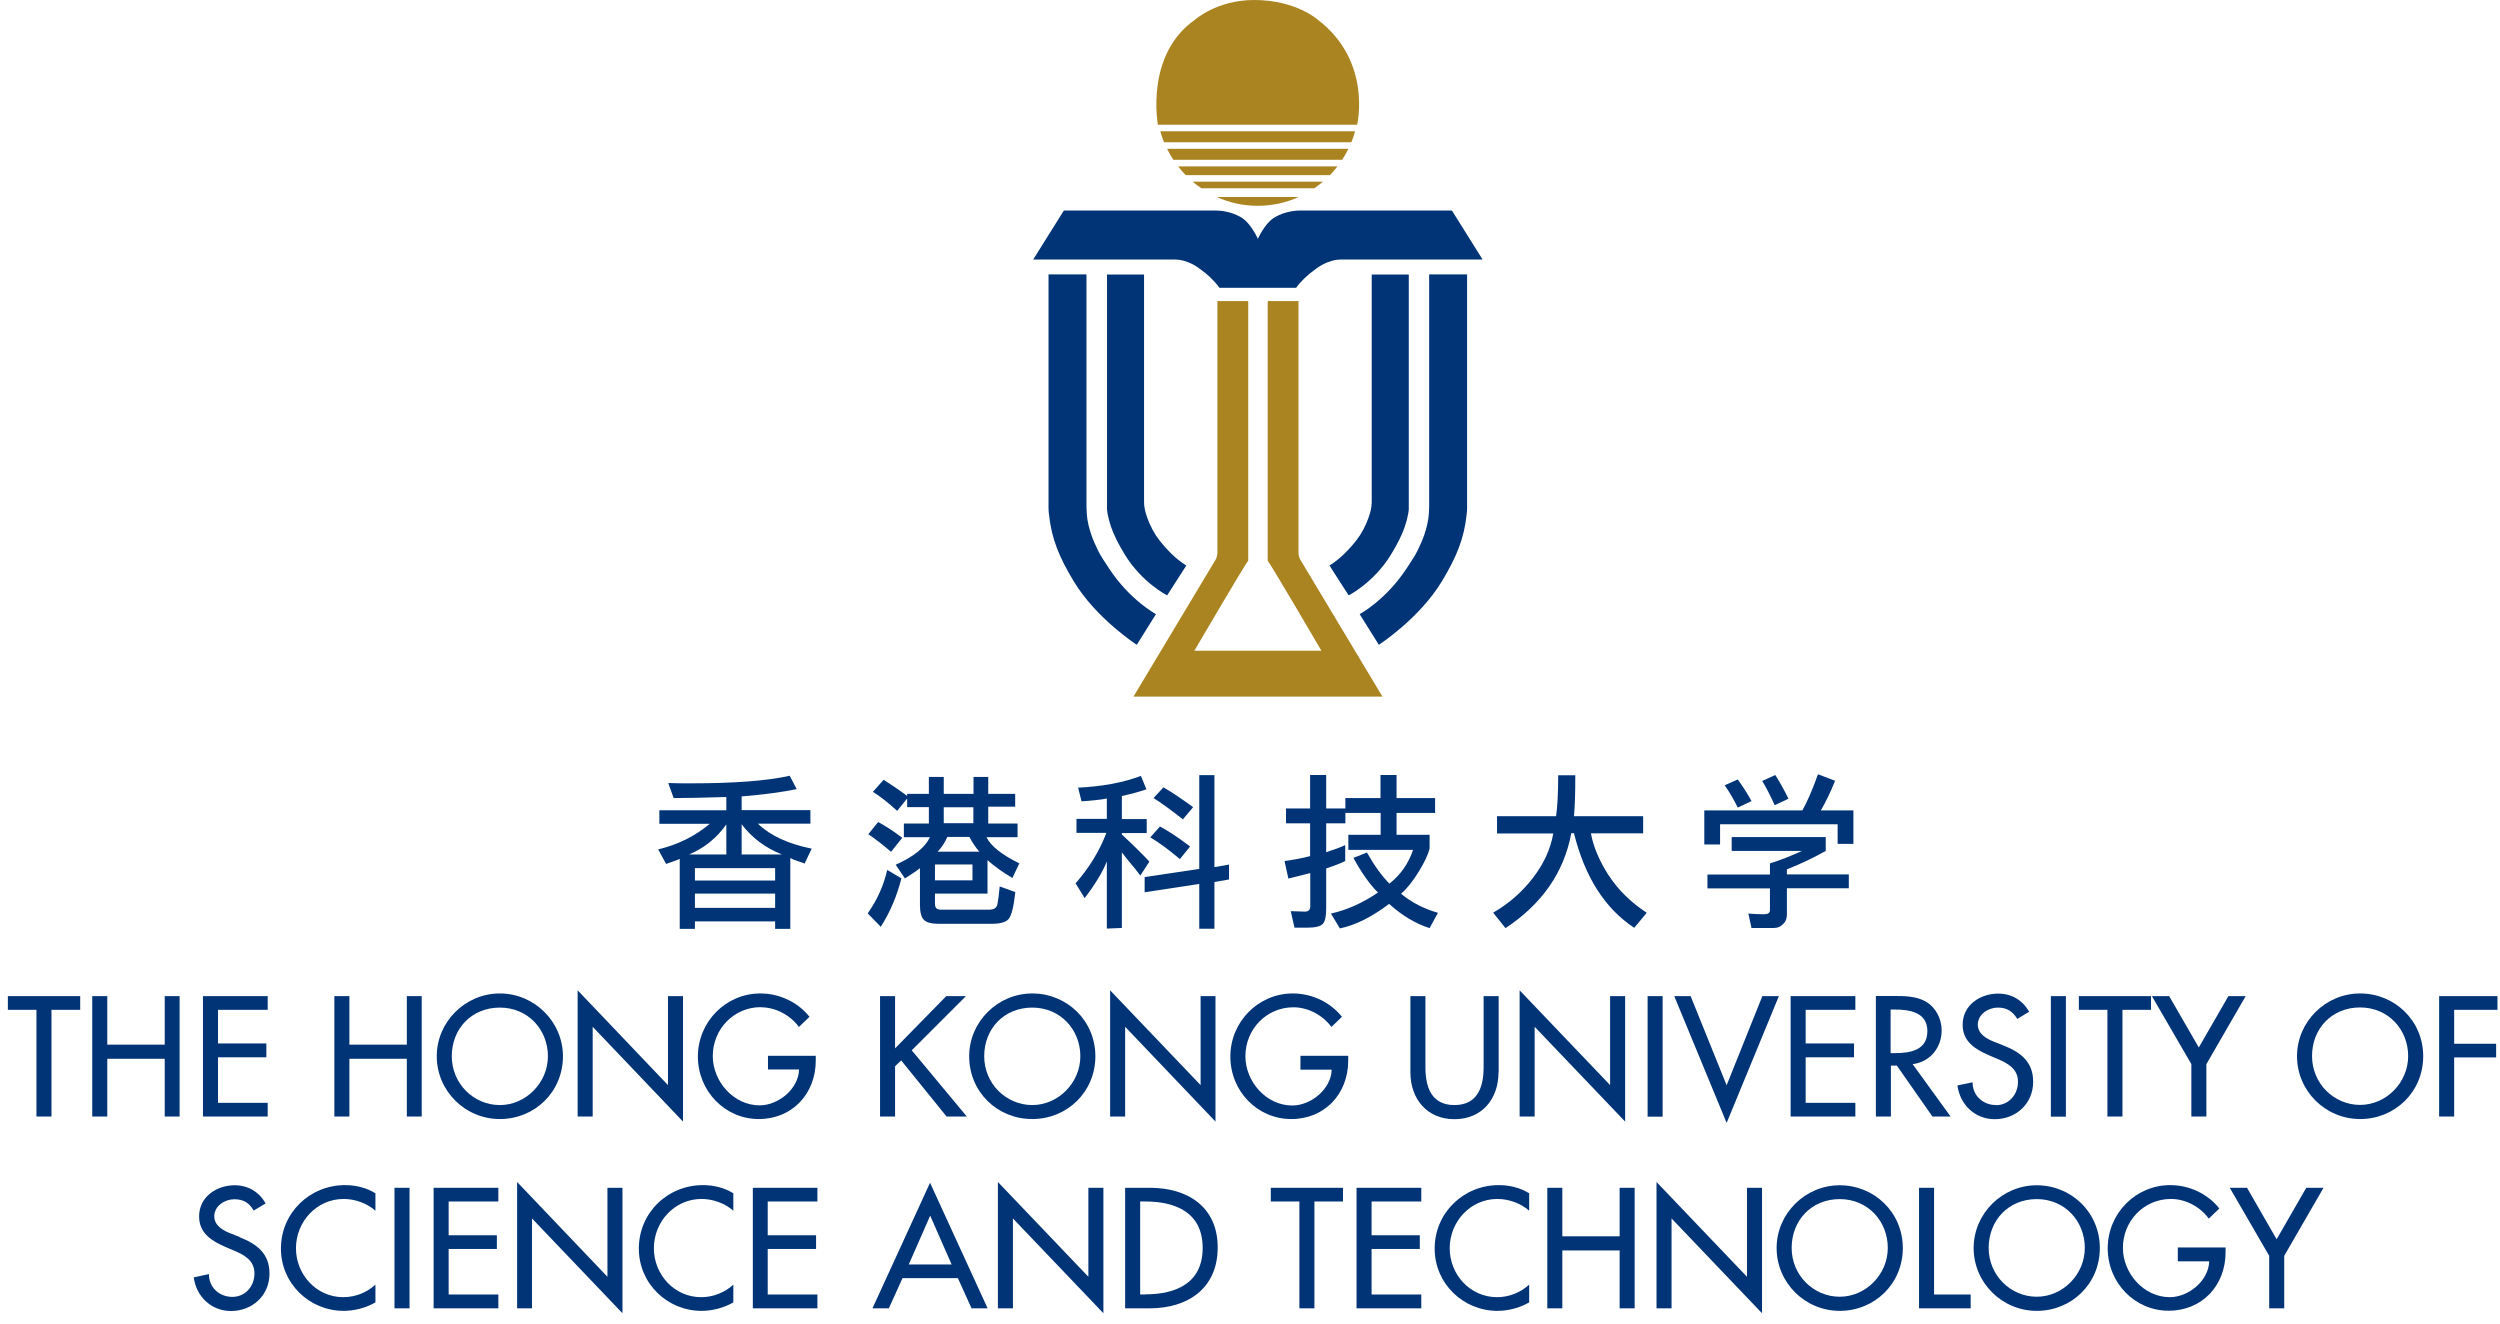 <svg width="168" height="89" viewBox="0 0 168 89" fill="none" xmlns="http://www.w3.org/2000/svg">
<path d="M92.9 46.81L87.43 37.691C87.43 37.691 87.26 37.48 87.26 37.141V20.23H85.19V37.681C85.36 37.85 88.8 43.73 88.8 43.73H80.26C80.26 43.73 83.7 37.85 83.88 37.681V20.23H81.81V37.141C81.81 37.48 81.64 37.691 81.64 37.691L76.17 46.81H92.9V46.81Z" fill="#AA8420"/>
<path d="M91.2 8.38C91.2 8.38 92.23 4.12 88.55 1.32C88.55 1.32 87.08 0 84.28 0C81.78 0 80.31 1.32 80.31 1.32C76.93 3.67 77.81 8.38 77.81 8.38H91.19H91.2Z" fill="#AA8420"/>
<path d="M78.231 9.56H90.811C90.911 9.32 90.991 9.08 91.061 8.82H77.971C78.041 9.07 78.131 9.32 78.221 9.56" fill="#AA8420"/>
<path d="M90.61 10H78.43C78.55 10.25 78.69 10.5 78.85 10.74H90.19C90.34 10.5 90.49 10.26 90.61 10Z" fill="#AA8420"/>
<path d="M79.68 11.77H89.37C89.55 11.58 89.72 11.39 89.88 11.18H79.17C79.33 11.39 79.5 11.58 79.68 11.77Z" fill="#AA8420"/>
<path d="M80.72 12.65H88.32C88.52 12.511 88.71 12.37 88.9 12.21H80.15C80.33 12.37 80.53 12.511 80.73 12.65" fill="#AA8420"/>
<path d="M81.769 13.24C82.609 13.62 83.54 13.83 84.519 13.83C85.499 13.83 86.43 13.62 87.269 13.24H81.769Z" fill="#AA8420"/>
<path d="M97.57 14.15H87.28C87.28 14.15 86.33 14.15 85.56 14.67C84.97 15.07 84.55 16.01 84.53 16.05C84.53 16.05 84.09 15.07 83.5 14.67C82.74 14.15 81.78 14.15 81.78 14.15H71.49L69.43 17.44H78.86C78.86 17.44 79.14 17.44 79.31 17.47C79.59 17.52 80.08 17.66 80.58 18.03C81.28 18.53 81.47 18.79 81.64 18.96C81.73 19.05 81.95 19.34 81.95 19.34H87.1C87.1 19.34 87.32 19.04 87.41 18.96C87.58 18.79 87.78 18.53 88.48 18.03C88.99 17.66 89.47 17.52 89.75 17.47C89.92 17.44 90.2 17.44 90.2 17.44H99.63L97.57 14.15V14.15Z" fill="#003477"/>
<path d="M70.461 18.45V34.1C70.461 34.27 70.471 34.42 70.491 34.56C70.661 36.21 71.181 37.44 72.141 39.04C73.651 41.56 76.391 43.33 76.391 43.33L77.681 41.27C77.681 41.27 75.921 40.33 74.521 38.19C74.241 37.76 73.961 37.36 73.771 36.96C73.591 36.58 73.451 36.27 73.341 35.95C73.261 35.71 73.201 35.5 73.151 35.3C73.081 35.01 73.051 34.79 73.031 34.52C73.031 34.42 73.011 34.04 73.011 34.04V18.44H70.461V18.45Z" fill="#003477"/>
<path d="M74.391 18.45V34.05C74.391 34.05 74.391 34.11 74.391 34.18C74.391 34.26 74.401 34.37 74.421 34.46C74.421 34.51 74.441 34.58 74.451 34.62C74.501 34.86 74.551 35.08 74.661 35.4C74.841 35.93 75.151 36.56 75.601 37.29C76.751 39.16 78.431 40.01 78.431 40.01L79.721 38C79.721 38 79.291 37.76 78.771 37.26C78.431 36.93 78.021 36.5 77.671 35.97C77.331 35.44 77.121 34.91 77.001 34.5C76.901 34.17 76.881 33.89 76.881 33.72C76.881 33.58 76.881 33.5 76.881 33.5V18.45H74.401H74.391Z" fill="#003477"/>
<path d="M98.589 18.45V34.1C98.589 34.27 98.579 34.42 98.559 34.56C98.389 36.21 97.869 37.44 96.909 39.04C95.399 41.56 92.659 43.33 92.659 43.33L91.369 41.27C91.369 41.27 93.129 40.33 94.529 38.19C94.809 37.76 95.089 37.36 95.279 36.96C95.459 36.58 95.599 36.27 95.709 35.95C95.789 35.71 95.849 35.5 95.899 35.3C95.969 35.01 95.999 34.79 96.019 34.52C96.019 34.42 96.039 34.04 96.039 34.04V18.44H98.589V18.45Z" fill="#003477"/>
<path d="M94.67 18.45V34.05C94.67 34.05 94.67 34.11 94.67 34.18C94.67 34.26 94.66 34.37 94.64 34.46C94.64 34.51 94.62 34.58 94.61 34.62C94.56 34.86 94.51 35.08 94.4 35.4C94.22 35.93 93.91 36.56 93.46 37.29C92.31 39.16 90.63 40.01 90.63 40.01L89.34 38C89.34 38 89.77 37.76 90.29 37.26C90.63 36.93 91.04 36.5 91.39 35.97C91.73 35.44 91.94 34.91 92.06 34.5C92.16 34.17 92.18 33.89 92.18 33.72C92.18 33.58 92.18 33.5 92.18 33.5V18.45H94.66H94.67Z" fill="#003477"/>
<path d="M0.529 67.86H2.449V75.03H3.459V67.86H5.389V66.94H0.529V67.86Z" fill="#003477"/>
<path d="M11.069 70.2H7.209V66.94H6.199V75.03H7.209V71.15H11.069V75.03H12.069V66.94H11.069V70.2Z" fill="#003477"/>
<path d="M17.989 74.11H14.649V71.05H17.899V70.12H14.649V67.86H17.989V66.94H13.639V75.03H17.989V74.11Z" fill="#003477"/>
<path d="M27.339 70.2H23.479V66.94H22.469V75.03H23.479V71.15H27.339V75.03H28.339V66.94H27.339V70.2Z" fill="#003477"/>
<path d="M37.83 70.98C37.83 68.66 35.91 66.76 33.59 66.76C31.27 66.76 29.35 68.66 29.35 70.98C29.35 73.3 31.25 75.2 33.59 75.2C35.93 75.2 37.83 73.38 37.83 70.98ZM33.59 74.26C31.84 74.26 30.36 72.83 30.36 70.98C30.36 69.13 31.69 67.71 33.59 67.71C35.49 67.71 36.82 69.2 36.82 70.98C36.82 72.76 35.34 74.26 33.59 74.26Z" fill="#003477"/>
<path d="M39.828 69L45.898 75.37V66.94H44.888V72.92L38.818 66.55V75.03H39.828V69Z" fill="#003477"/>
<path d="M51.138 67.69C52.128 67.69 53.108 68.22 53.688 69.01L54.398 68.33C53.608 67.33 52.358 66.76 51.098 66.76C48.768 66.76 46.898 68.67 46.898 71C46.898 73.33 48.728 75.2 50.988 75.2C53.248 75.2 54.819 73.49 54.819 71.27V70.95H51.608V71.87H53.698C53.658 73.19 52.298 74.28 51.048 74.28C49.298 74.28 47.898 72.67 47.898 70.97C47.898 69.15 49.318 67.68 51.128 67.68L51.138 67.69Z" fill="#003477"/>
<path d="M59.139 66.94V75.03H60.149V71.65L60.559 71.26L63.609 75.03H64.969L61.269 70.58L64.909 66.94H63.589L60.149 70.45V66.94H59.139Z" fill="#003477"/>
<path d="M65.129 70.98C65.129 73.39 67.029 75.2 69.369 75.2C71.709 75.2 73.609 73.38 73.609 70.98C73.609 68.58 71.689 66.76 69.369 66.76C67.049 66.76 65.129 68.66 65.129 70.98ZM69.369 67.71C71.269 67.71 72.599 69.2 72.599 70.98C72.599 72.76 71.119 74.26 69.369 74.26C67.619 74.26 66.139 72.83 66.139 70.98C66.139 69.13 67.469 67.71 69.369 67.71V67.71Z" fill="#003477"/>
<path d="M81.68 66.94H80.68V72.92L74.6 66.55V75.03H75.61V69L81.68 75.37V66.94Z" fill="#003477"/>
<path d="M87.4 71.88H89.49C89.45 73.2 88.09 74.29 86.84 74.29C85.09 74.29 83.69 72.68 83.69 70.98C83.69 69.16 85.11 67.69 86.92 67.69C87.91 67.69 88.89 68.22 89.47 69.01L90.18 68.33C89.38 67.33 88.14 66.76 86.88 66.76C84.55 66.76 82.68 68.67 82.68 71C82.68 73.33 84.5 75.2 86.77 75.2C89.04 75.2 90.6 73.49 90.6 71.27V70.95H87.39V71.87L87.4 71.88Z" fill="#003477"/>
<path d="M100.709 72.06V66.94H99.699V71.72C99.699 73.04 99.299 74.26 97.739 74.26C96.179 74.26 95.789 73.04 95.789 71.72V66.94H94.779V72.06C94.779 73.84 95.889 75.21 97.739 75.21C99.589 75.21 100.699 73.85 100.699 72.06H100.709Z" fill="#003477"/>
<path d="M109.209 66.94H108.199V72.92L102.119 66.55V75.03H103.129V69L109.209 75.37V66.94Z" fill="#003477"/>
<path d="M111.729 66.94H110.719V75.04H111.729V66.94Z" fill="#003477"/>
<path d="M119.54 66.94H118.43L116.03 72.93L113.61 66.94H112.51L116.03 75.46L119.54 66.94Z" fill="#003477"/>
<path d="M124.68 67.86V66.94H120.33V75.03H124.68V74.11H121.34V71.05H124.59V70.12H121.34V67.86H124.68Z" fill="#003477"/>
<path d="M127.049 71.61H127.469L129.859 75.03H131.079L128.529 71.51C129.699 71.37 130.479 70.4 130.479 69.24C130.479 68.47 130.089 67.7 129.419 67.31C128.779 66.94 127.999 66.93 127.279 66.93H126.059V75.03H127.069V71.61H127.049ZM127.049 67.84H127.319C128.319 67.84 129.519 68.02 129.519 69.29C129.519 70.56 128.399 70.77 127.369 70.77H127.049V67.84V67.84Z" fill="#003477"/>
<path d="M134.129 74.26C133.259 74.26 132.549 73.621 132.559 72.731L131.539 72.941C131.709 74.24 132.729 75.21 134.039 75.21C135.489 75.21 136.629 74.16 136.629 72.691C136.629 71.341 135.769 70.701 134.619 70.251L134.039 70.02C133.529 69.831 132.909 69.49 132.909 68.861C132.909 68.15 133.619 67.71 134.259 67.71C134.869 67.71 135.259 67.971 135.559 68.471L136.359 67.99C135.919 67.21 135.179 66.77 134.279 66.77C133.059 66.77 131.889 67.55 131.889 68.861C131.889 69.99 132.729 70.51 133.649 70.91L134.209 71.15C134.909 71.441 135.609 71.82 135.609 72.691C135.609 73.561 134.989 74.27 134.119 74.27L134.129 74.26Z" fill="#003477"/>
<path d="M138.828 66.94H137.818V75.04H138.828V66.94Z" fill="#003477"/>
<path d="M142.629 75.03V67.86H144.549V66.94H139.699V67.86H141.619V75.03H142.629Z" fill="#003477"/>
<path d="M147.259 75.03H148.269V71.51L150.909 66.94H149.749L147.759 70.39L145.769 66.94H144.609L147.259 71.51V75.03Z" fill="#003477"/>
<path d="M158.599 66.76C156.279 66.76 154.359 68.66 154.359 70.98C154.359 73.3 156.259 75.2 158.599 75.2C160.939 75.2 162.839 73.38 162.839 70.98C162.839 68.58 160.919 66.76 158.599 66.76ZM158.599 74.25C156.849 74.25 155.369 72.82 155.369 70.97C155.369 69.12 156.699 67.7 158.599 67.7C160.499 67.7 161.829 69.19 161.829 70.97C161.829 72.75 160.349 74.25 158.599 74.25Z" fill="#003477"/>
<path d="M167.83 67.86V66.94H163.91V75.03H164.92V71.06H167.74V70.14H164.92V67.86H167.83Z" fill="#003477"/>
<path d="M16.11 83.13L15.53 82.9C15.02 82.71 14.399 82.37 14.399 81.74C14.399 81.03 15.11 80.59 15.749 80.59C16.39 80.59 16.75 80.85 17.049 81.35L17.849 80.87C17.41 80.09 16.669 79.65 15.77 79.65C14.55 79.65 13.38 80.43 13.38 81.74C13.38 82.87 14.22 83.39 15.139 83.79L15.7 84.03C16.399 84.32 17.099 84.69 17.099 85.57C17.099 86.45 16.48 87.15 15.61 87.15C14.739 87.15 14.03 86.51 14.04 85.62L13.02 85.84C13.19 87.14 14.21 88.1 15.52 88.1C16.97 88.1 18.11 87.05 18.11 85.58C18.11 84.23 17.25 83.59 16.099 83.14L16.11 83.13Z" fill="#003477"/>
<path d="M18.879 83.91C18.879 86.25 20.789 88.09 23.099 88.09C23.809 88.09 24.599 87.89 25.229 87.52V86.33C24.629 86.87 23.869 87.17 23.069 87.17C21.269 87.17 19.889 85.66 19.889 83.88C19.889 82.1 21.279 80.57 23.089 80.57C23.849 80.57 24.649 80.85 25.229 81.36V80.19C24.619 79.81 23.899 79.64 23.189 79.64C20.809 79.64 18.879 81.51 18.879 83.9V83.91Z" fill="#003477"/>
<path d="M27.52 79.82H26.51V87.92H27.52V79.82Z" fill="#003477"/>
<path d="M29.139 87.92H33.489V86.99H30.149V83.93H33.389V83.01H30.149V80.74H33.489V79.82H29.139V87.92Z" fill="#003477"/>
<path d="M40.82 85.8L34.75 79.43V87.92H35.75V81.88L41.83 88.25V79.82H40.82V85.8Z" fill="#003477"/>
<path d="M42.93 83.91C42.93 86.25 44.84 88.09 47.15 88.09C47.86 88.09 48.65 87.89 49.28 87.52V86.33C48.68 86.87 47.92 87.17 47.12 87.17C45.32 87.17 43.94 85.66 43.94 83.88C43.94 82.1 45.33 80.57 47.14 80.57C47.9 80.57 48.7 80.85 49.28 81.36V80.19C48.67 79.81 47.95 79.64 47.24 79.64C44.85 79.64 42.93 81.51 42.93 83.9V83.91Z" fill="#003477"/>
<path d="M50.59 87.92H54.93V86.99H51.59V83.93H54.84V83.01H51.59V80.74H54.93V79.82H50.59V87.92Z" fill="#003477"/>
<path d="M58.639 87.921H59.729L60.649 85.891H64.369L65.289 87.921H66.369L62.499 79.481L58.629 87.921H58.639ZM61.069 84.971L62.509 81.691L63.949 84.971H61.069Z" fill="#003477"/>
<path d="M73.139 85.8L67.059 79.43V87.92H68.069V81.88L74.149 88.25V79.82H73.139V85.8Z" fill="#003477"/>
<path d="M77.279 79.82H75.609V87.92H77.259C79.809 87.92 81.829 86.59 81.829 83.83C81.829 81.07 79.769 79.82 77.289 79.82H77.279ZM76.969 86.99H76.619V80.74H76.969C79.029 80.74 80.819 81.5 80.819 83.86C80.819 86.22 79.039 86.98 76.969 86.98V86.99Z" fill="#003477"/>
<path d="M85.398 80.74H87.319V87.92H88.328V80.74H90.248V79.82H85.398V80.74Z" fill="#003477"/>
<path d="M91.16 87.92H95.51V86.99H92.17V83.93H95.41V83.01H92.17V80.74H95.51V79.82H91.16V87.92Z" fill="#003477"/>
<path d="M96.41 83.91C96.41 86.25 98.32 88.09 100.63 88.09C101.34 88.09 102.13 87.89 102.76 87.52V86.33C102.16 86.87 101.4 87.17 100.6 87.17C98.8 87.17 97.42 85.66 97.42 83.88C97.42 82.1 98.81 80.57 100.62 80.57C101.38 80.57 102.18 80.85 102.76 81.36V80.19C102.15 79.81 101.43 79.64 100.72 79.64C98.34 79.64 96.41 81.51 96.41 83.9V83.91Z" fill="#003477"/>
<path d="M108.839 83.08H104.988V79.82H103.979V87.92H104.988V84.03H108.839V87.92H109.849V79.82H108.839V83.08Z" fill="#003477"/>
<path d="M117.398 85.8L111.318 79.43V87.92H112.328V81.88L118.408 88.25V79.82H117.398V85.8Z" fill="#003477"/>
<path d="M123.629 79.65C121.309 79.65 119.389 81.55 119.389 83.87C119.389 86.19 121.289 88.09 123.629 88.09C125.969 88.09 127.869 86.27 127.869 83.87C127.869 81.47 125.949 79.65 123.629 79.65ZM123.629 87.14C121.879 87.14 120.399 85.71 120.399 83.86C120.399 82.01 121.729 80.58 123.629 80.58C125.529 80.58 126.859 82.07 126.859 83.86C126.859 85.65 125.379 87.14 123.629 87.14Z" fill="#003477"/>
<path d="M129.969 79.82H128.959V87.92H132.429V86.99H129.969V79.82Z" fill="#003477"/>
<path d="M136.869 79.65C134.549 79.65 132.629 81.55 132.629 83.87C132.629 86.19 134.529 88.09 136.869 88.09C139.209 88.09 141.109 86.27 141.109 83.87C141.109 81.47 139.189 79.65 136.869 79.65ZM136.869 87.14C135.119 87.14 133.639 85.71 133.639 83.86C133.639 82.01 134.969 80.58 136.869 80.58C138.769 80.58 140.099 82.07 140.099 83.86C140.099 85.65 138.619 87.14 136.869 87.14Z" fill="#003477"/>
<path d="M146.369 84.76H148.459C148.419 86.08 147.059 87.17 145.809 87.17C144.059 87.17 142.659 85.56 142.659 83.86C142.659 82.04 144.079 80.57 145.889 80.57C146.879 80.57 147.859 81.1 148.429 81.89L149.139 81.21C148.349 80.21 147.099 79.64 145.839 79.64C143.509 79.64 141.639 81.55 141.639 83.88C141.639 86.21 143.459 88.08 145.729 88.08C147.999 88.08 149.559 86.37 149.559 84.15V83.83H146.349V84.75L146.369 84.76Z" fill="#003477"/>
<path d="M152.99 83.28L151 79.82H149.84L152.49 84.39V87.92H153.5V84.39L156.14 79.82H154.98L152.99 83.28Z" fill="#003477"/>
<path d="M44.748 58.06C45.188 57.91 45.498 57.8 45.678 57.72V62.42H46.699V61.92H52.089V62.42H53.108V57.66C53.258 57.74 53.419 57.81 53.589 57.86C53.758 57.91 53.928 57.97 54.069 58.03L54.548 57.03C52.968 56.71 51.769 56.16 50.928 55.35H54.459V54.44H49.839V53.52C51.319 53.4 52.548 53.23 53.538 53.03L53.069 52.13C51.569 52.47 49.368 52.64 46.449 52.64C45.839 52.64 45.319 52.64 44.908 52.62L45.269 53.63C45.989 53.63 47.169 53.61 48.809 53.56V54.45H44.309V55.36H47.699C46.709 56.19 45.559 56.76 44.228 57.08L44.758 58.05L44.748 58.06ZM52.089 61.01H46.699V60.05H52.089V61.01ZM49.839 55.39C50.529 56.3 51.428 56.98 52.548 57.42H49.839V55.39ZM52.089 58.34V59.17H46.699V58.34H52.089ZM48.809 55.4V57.42H46.309C47.339 56.98 48.169 56.31 48.809 55.4Z" fill="#003477"/>
<path d="M60.96 53.651V54.24H62.42V55.34H60.74V56.261H62.49C62.17 56.95 61.4 57.57 60.19 58.11L60.81 59.03C61.3 58.72 61.64 58.49 61.82 58.34V60.8C61.82 61.3 61.91 61.64 62.09 61.82C62.28 62 62.61 62.08 63.08 62.08H66.63C67.19 62.08 67.57 61.98 67.76 61.78C67.96 61.57 68.12 60.961 68.23 59.95L67.18 59.57C67.13 60.15 67.07 60.55 67.02 60.791C66.96 61.02 66.78 61.13 66.47 61.13H63.21C62.95 61.13 62.83 61 62.83 60.75V60.05H66.36V57.8C66.8 58.2 67.35 58.59 68.03 59L68.5 58.02C67.32 57.44 66.58 56.85 66.29 56.261H68.38V55.34H66.41V54.21H68.22V53.35H66.41V52.21H65.42V53.35H63.42V52.21H62.42V53.35H60.96V53.49C60.53 53.16 60 52.8 59.38 52.401L58.66 53.21C59.15 53.52 59.69 53.94 60.29 54.49L60.96 53.66V53.651ZM63.42 54.25H65.41V55.32H63.42V54.25ZM63.66 56.24H65.14C65.35 56.63 65.57 56.961 65.81 57.23H63.01C63.28 56.95 63.5 56.62 63.66 56.24V56.24ZM62.83 58.09H65.35V59.16H62.83V58.09Z" fill="#003477"/>
<path d="M60.569 59.02L59.619 58.46C59.389 59.5 58.949 60.47 58.309 61.38L59.189 62.28C59.819 61.29 60.279 60.2 60.579 59.011L60.569 59.02Z" fill="#003477"/>
<path d="M60.63 56.3C60.07 55.87 59.53 55.52 59.01 55.24L58.35 56.06C58.78 56.35 59.29 56.74 59.88 57.24L60.63 56.3Z" fill="#003477"/>
<path d="M81.61 52.09H80.59V58.39L76.92 58.94V59.96L80.59 59.4V62.41H81.61V59.27L82.59 59.1V58.1L81.61 58.27V52.09Z" fill="#003477"/>
<path d="M79.979 56.89C79.179 56.28 78.499 55.83 77.949 55.54L77.299 56.27C77.879 56.61 78.539 57.1 79.289 57.73L79.969 56.89H79.979Z" fill="#003477"/>
<path d="M80.189 54.25C79.329 53.62 78.659 53.18 78.18 52.91L77.519 53.63C78.019 53.94 78.68 54.42 79.49 55.06L80.18 54.24L80.189 54.25Z" fill="#003477"/>
<path d="M75.389 62.37V57.28C75.589 57.54 75.779 57.79 75.969 58.01C76.189 58.26 76.409 58.54 76.629 58.84L77.239 57.9C76.819 57.45 76.209 56.84 75.389 56.08V55.98H77.059V55.04H75.389V53.49C75.969 53.37 76.519 53.22 77.039 53.04L76.669 52.14C75.489 52.59 74.089 52.85 72.449 52.93L72.679 53.85C73.419 53.8 73.989 53.74 74.379 53.66V55.03H72.339V55.97H74.349C73.889 57.18 73.199 58.31 72.279 59.36L72.889 60.35C73.609 59.41 74.099 58.59 74.379 57.89V62.4L75.389 62.36V62.37Z" fill="#003477"/>
<path d="M86.319 57.86L86.579 59.04C86.939 58.95 87.429 58.83 88.049 58.67V60.9C88.049 61.14 87.929 61.26 87.689 61.26L86.739 61.23L86.989 62.34H87.849C88.389 62.34 88.739 62.25 88.899 62.08C89.049 61.91 89.119 61.57 89.119 61.05V58.36C89.749 58.15 90.169 57.98 90.399 57.86V56.79C90.129 56.92 89.699 57.08 89.119 57.27V55.33H90.409V54.63H92.779V56.1H90.609V57.11H94.959C94.649 58.03 94.119 58.79 93.369 59.38C92.869 58.88 92.359 58.18 91.859 57.29L90.949 57.65C91.489 58.64 92.039 59.42 92.599 59.98C91.549 60.69 90.499 61.16 89.439 61.39L90.039 62.39C91.089 62.17 92.189 61.62 93.349 60.74C94.199 61.51 95.099 62.06 96.069 62.37L96.629 61.34C95.709 61.08 94.879 60.66 94.149 60.06C94.569 59.7 94.959 59.19 95.349 58.56C95.739 57.92 95.979 57.41 96.069 57.01V56.1H93.849V54.63H96.439V53.63H93.849V52.08H92.769V53.63H90.409V54.33H89.119V52.08H88.039V54.33H86.419V55.33H88.039V57.53C87.519 57.67 86.939 57.78 86.309 57.86H86.319Z" fill="#003477"/>
<path d="M108.09 58.81C107.47 57.83 107.07 56.9 106.91 56H110.42V54.85H105.77C105.83 54.27 105.86 53.36 105.86 52.1H104.71C104.71 53.27 104.66 54.19 104.57 54.85H100.6V56.01H104.38C104.2 57.04 103.75 58.04 103.01 59C102.27 59.96 101.37 60.74 100.34 61.33L101.17 62.37C103.62 60.75 105.1 58.63 105.59 55.99H105.77C106.5 58.93 107.85 61.05 109.82 62.35L110.66 61.34C109.57 60.62 108.72 59.78 108.09 58.8V58.81Z" fill="#003477"/>
<path d="M118.6 61.441C118.21 61.441 117.84 61.42 117.49 61.391L117.7 62.361H119.2C119.46 62.361 119.68 62.261 119.87 62.05C120 61.92 120.07 61.73 120.08 61.471V59.691H124.24V58.761H120.08V58.42C121.06 58.031 121.93 57.611 122.69 57.181V56.251H116.37V57.181H121.09C120.33 57.531 119.62 57.81 118.94 58.02V58.77H114.74V59.7H118.94V61.16C118.94 61.34 118.82 61.431 118.59 61.431L118.6 61.441Z" fill="#003477"/>
<path d="M115.589 55.39H123.489V56.71H124.549V54.46H122.359C122.679 53.92 122.999 53.26 123.319 52.47L122.169 52.03C121.809 53.04 121.459 53.85 121.119 54.46H114.529V56.75H115.589V55.38V55.39Z" fill="#003477"/>
<path d="M117.708 53.84C117.408 53.3 117.098 52.82 116.778 52.38L115.898 52.77C116.218 53.22 116.508 53.72 116.778 54.27L117.708 53.83V53.84Z" fill="#003477"/>
<path d="M120.18 53.66C119.89 53.08 119.6 52.55 119.3 52.08L118.42 52.48C118.71 52.96 118.99 53.51 119.26 54.11L120.19 53.67L120.18 53.66Z" fill="#003477"/>
</svg>
